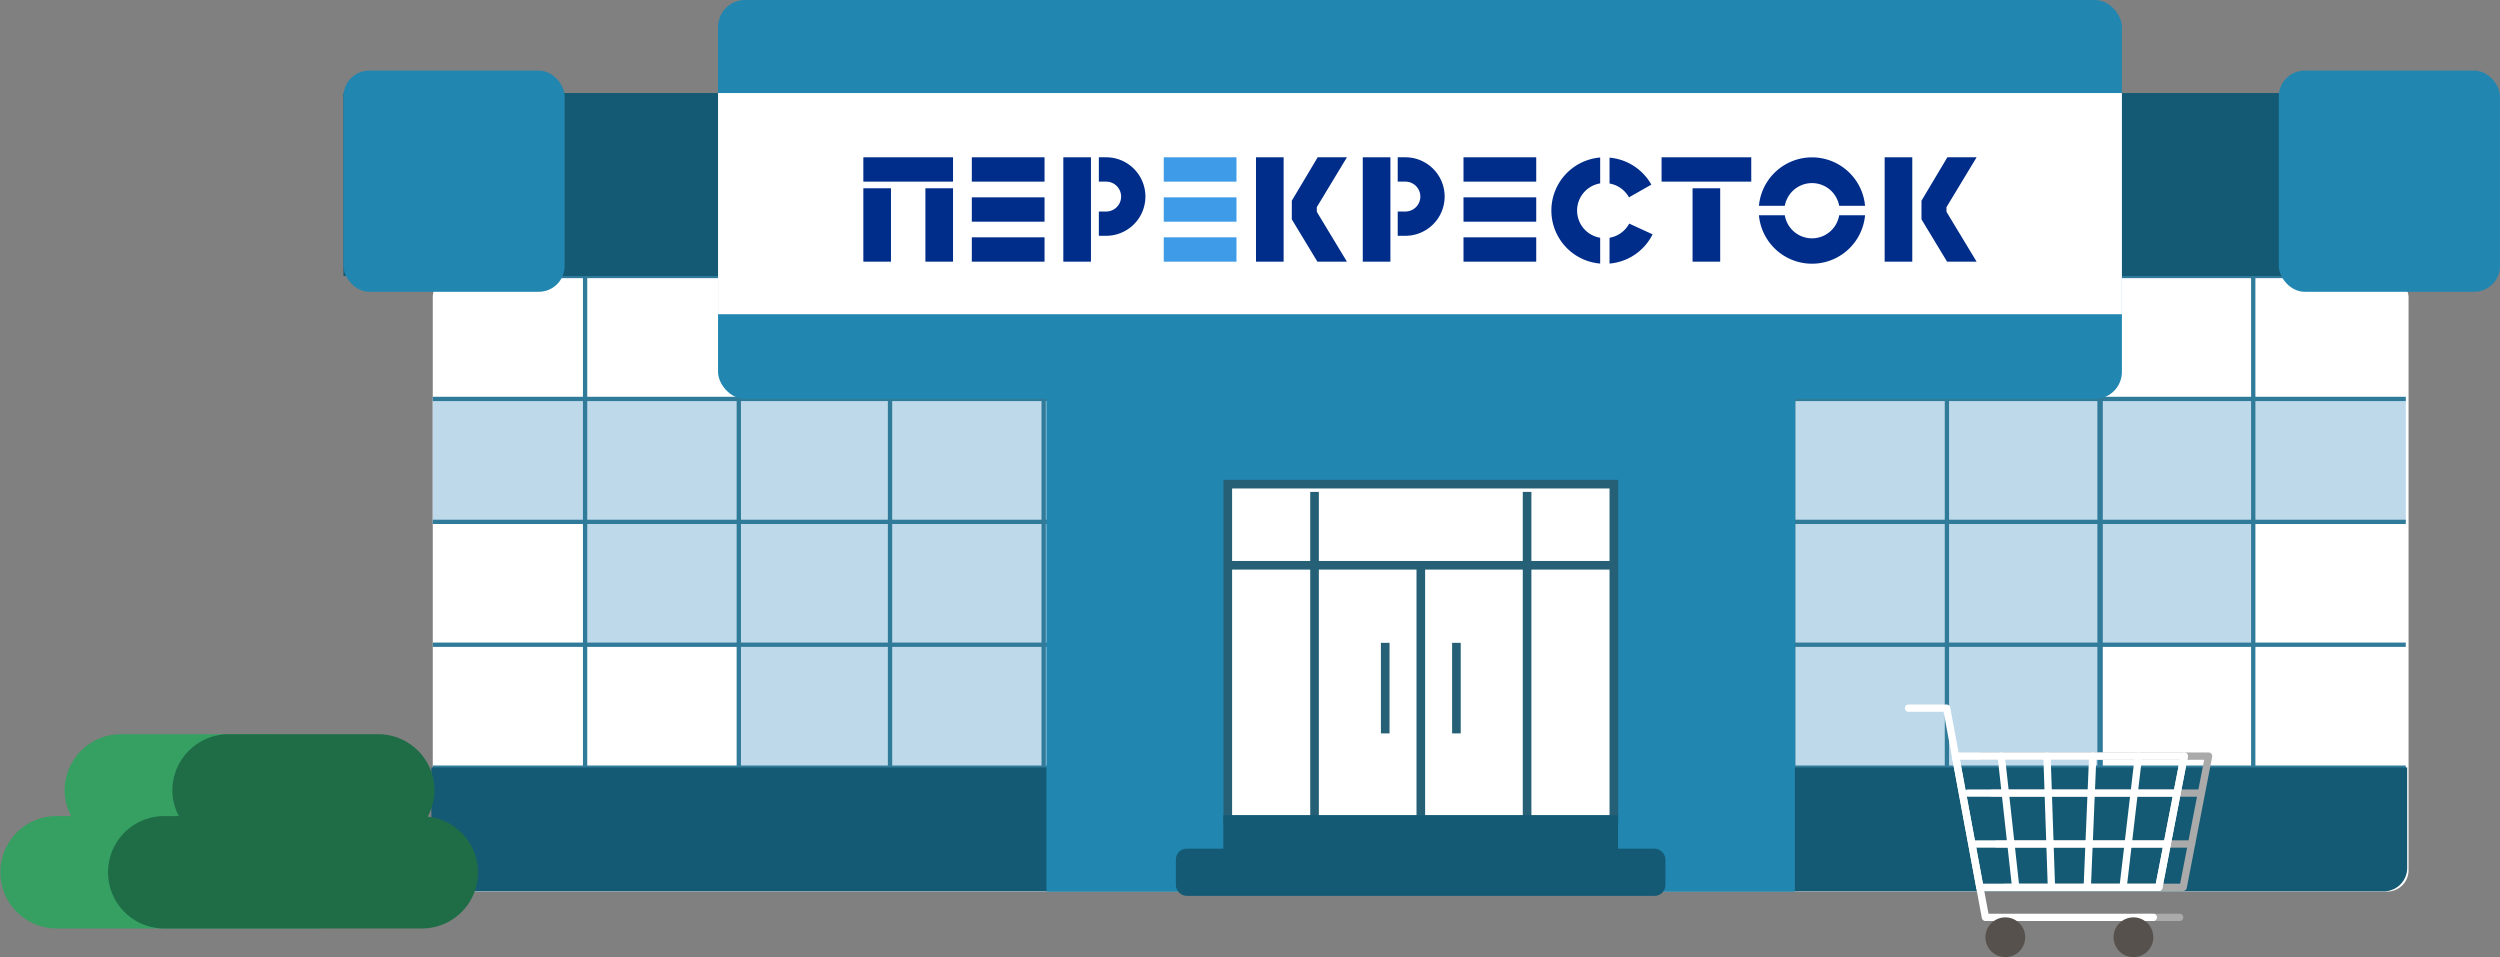 <svg xmlns="http://www.w3.org/2000/svg" viewBox="0 0 342.04 130.95">
  <rect x="0" y="0" width="342.04" height="130.95" fill="#808080" stroke="none"/>
  <g>
    <g>
      <g>
        <rect x="59.21" y="37.76" width="270.32" height="84.22" rx="2.92" ry="2.92" fill="#fff"/>
        <polygon points="59.21 54.58 59.21 71.4 80.05 71.4 80.05 87.95 101.08 88.21 101.08 105.03 287.4 105.03 287.25 87.95 308.28 87.95 308.28 71.4 329.15 71.4 329.15 54.58 59.21 54.58" fill="#bed9ea"/>
        <g>
          <line x1="59.21" y1="37.76" x2="329.15" y2="37.76" fill="none" stroke="#317b9a" stroke-miterlimit="10" stroke-width="0.59"/>
          <line x1="59.21" y1="88.21" x2="329.15" y2="88.21" fill="none" stroke="#317b9a" stroke-miterlimit="10" stroke-width="0.59"/>
          <line x1="59.21" y1="105.03" x2="329.15" y2="105.03" fill="none" stroke="#317b9a" stroke-miterlimit="10" stroke-width="0.59"/>
          <line x1="59.21" y1="54.58" x2="329.15" y2="54.58" fill="none" stroke="#317b9a" stroke-miterlimit="10" stroke-width="0.59"/>
          <line x1="59.21" y1="71.4" x2="329.15" y2="71.4" fill="none" stroke="#317b9a" stroke-miterlimit="10" stroke-width="0.59"/>
        </g>
        <g>
          <line x1="101.08" y1="37.76" x2="101.08" y2="105.03" fill="none" stroke="#317b9a" stroke-miterlimit="10" stroke-width="0.59"/>
          <line x1="80.05" y1="37.76" x2="80.05" y2="105.03" fill="none" stroke="#317b9a" stroke-miterlimit="10" stroke-width="0.59"/>
        </g>
        <g>
          <line x1="163.82" y1="37.76" x2="163.82" y2="105.03" fill="none" stroke="#317b9a" stroke-miterlimit="10" stroke-width="0.59"/>
          <line x1="142.79" y1="37.76" x2="142.79" y2="105.03" fill="none" stroke="#317b9a" stroke-miterlimit="10" stroke-width="0.59"/>
          <line x1="121.77" y1="37.76" x2="121.77" y2="105.03" fill="none" stroke="#317b9a" stroke-miterlimit="10" stroke-width="0.59"/>
        </g>
        <g>
          <line x1="228.57" y1="37.76" x2="228.57" y2="105.03" fill="none" stroke="#317b9a" stroke-miterlimit="10" stroke-width="0.59"/>
          <line x1="207.54" y1="37.76" x2="207.54" y2="105.03" fill="none" stroke="#317b9a" stroke-miterlimit="10" stroke-width="0.59"/>
          <line x1="186.51" y1="37.76" x2="186.51" y2="105.03" fill="none" stroke="#317b9a" stroke-miterlimit="10" stroke-width="0.59"/>
        </g>
        <g>
          <line x1="287.4" y1="37.76" x2="287.4" y2="105.03" fill="none" stroke="#317b9a" stroke-miterlimit="10" stroke-width="0.59"/>
          <line x1="266.37" y1="37.76" x2="266.37" y2="105.03" fill="none" stroke="#317b9a" stroke-miterlimit="10" stroke-width="0.59"/>
          <line x1="245.35" y1="37.76" x2="245.35" y2="105.03" fill="none" stroke="#317b9a" stroke-miterlimit="10" stroke-width="0.59"/>
        </g>
        <g>
          <line x1="308.28" y1="37.76" x2="308.28" y2="105.03" fill="none" stroke="#317b9a" stroke-miterlimit="10" stroke-width="0.59"/>
          <line x1="287.25" y1="37.76" x2="287.25" y2="105.03" fill="none" stroke="#317b9a" stroke-miterlimit="10" stroke-width="0.59"/>
        </g>
        <path d="M59,105H329.34a0,0,0,0,1,0,0v13.75a3.2,3.2,0,0,1-3.2,3.2H62.22a3.2,3.2,0,0,1-3.2-3.2V105A0,0,0,0,1,59,105Z" fill="#145a75"/>
        <rect x="143.17" y="52.04" width="102.4" height="69.95" fill="#2186b0"/>
        <g>
          <g>
            <rect x="167.98" y="66.24" width="52.82" height="45.89" fill="#fff" stroke="#256077" stroke-miterlimit="10" stroke-width="1.18"/>
            <g>
              <path d="M179.85,67.3v44.83" fill="#fff" stroke="#256077" stroke-miterlimit="10" stroke-width="1.18"/>
              <path d="M208.93,67.3v44.83" fill="#fff" stroke="#256077" stroke-miterlimit="10" stroke-width="1.18"/>
              <g>
                <line x1="194.39" y1="112.13" x2="194.39" y2="77.34" fill="#fff" stroke="#256077" stroke-miterlimit="10" stroke-width="1.18"/>
                <line x1="189.52" y1="100.34" x2="189.52" y2="87.95" fill="#fff" stroke="#256077" stroke-miterlimit="10" stroke-width="1.18"/>
                <line x1="199.26" y1="100.34" x2="199.26" y2="87.95" fill="#fff" stroke="#256077" stroke-miterlimit="10" stroke-width="1.18"/>
              </g>
            </g>
          </g>
          <path d="M167.94,77.34h52.82" fill="#fff" stroke="#256077" stroke-miterlimit="10" stroke-width="1.18"/>
        </g>
        <rect x="167.96" y="112.13" width="52.82" height="4.57" fill="#145a75" stroke="#145a75" stroke-miterlimit="10" stroke-width="1.18"/>
        <rect x="161.47" y="116.7" width="65.8" height="5.28" rx="0.89" ry="0.89" fill="#145a75" stroke="#145a75" stroke-miterlimit="10" stroke-width="1.18"/>
      </g>
      <rect x="46.99" y="12.73" width="294.56" height="25.03" fill="#145a75"/>
      <g>
        <rect x="98.24" width="192.07" height="54.58" rx="3.7" ry="3.7" fill="#2186b0"/>
        <rect x="98.24" y="12.73" width="192.07" height="30.26" fill="#fff"/>
        <g>
          <rect x="118.12" y="21.52" width="12.27" height="3.33" fill="#002c8a"/>
          <rect x="132.96" y="21.52" width="9.95" height="3.33" fill="#002c8a"/>
          <rect x="132.96" y="27" width="9.95" height="3.33" fill="#002c8a"/>
          <rect x="132.96" y="32.47" width="9.95" height="3.33" fill="#002c8a"/>
          <rect x="159.22" y="21.52" width="9.95" height="3.33" fill="#3e9be8"/>
          <rect x="159.22" y="27" width="9.95" height="3.33" fill="#3e9be8"/>
          <rect x="159.22" y="32.47" width="9.95" height="3.33" fill="#3e9be8"/>
          <rect x="200.23" y="21.52" width="9.95" height="3.33" fill="#002c8a"/>
          <rect x="200.23" y="27" width="9.95" height="3.33" fill="#002c8a"/>
          <rect x="200.23" y="32.47" width="9.95" height="3.33" fill="#002c8a"/>
          <rect x="118.12" y="25.76" width="3.78" height="10.04" fill="#002c8a"/>
          <rect x="126.61" y="25.76" width="3.78" height="10.04" fill="#002c8a"/>
          <rect x="227.33" y="21.52" width="12.27" height="3.33" fill="#002c8a"/>
          <rect x="231.57" y="25.76" width="3.78" height="10.04" fill="#002c8a"/>
          <rect x="145.48" y="21.52" width="3.78" height="14.28" fill="#002c8a"/>
          <rect x="171.84" y="21.52" width="3.78" height="14.28" fill="#002c8a"/>
          <rect x="186.45" y="21.52" width="3.78" height="14.28" fill="#002c8a"/>
          <rect x="257.85" y="21.52" width="3.78" height="14.28" fill="#002c8a"/>
          <path d="M151.34,21.52h-1v3.33h1a2,2,0,1,1,0,4.09h-1v3.32h1a5.37,5.37,0,1,0,0-10.74Z" fill="#002c8a"/>
          <path d="M192.28,21.52h-1.05v3.33h1.05a2,2,0,0,1,0,4.09h-1.05v3.32h1.05a5.37,5.37,0,1,0,0-10.74Z" fill="#002c8a"/>
          <polygon points="184.28 21.52 180.28 21.52 176.74 27.46 176.74 30.01 180.24 35.8 184.28 35.8 180.16 28.98 180.16 28.34 184.28 21.52" fill="#002c8a"/>
          <polygon points="270.43 21.52 266.43 21.52 262.89 27.46 262.89 30.01 266.39 35.8 270.43 35.8 266.31 28.98 266.31 28.34 270.43 21.52" fill="#002c8a"/>
          <g>
            <path d="M244.19,28.16a3.78,3.78,0,0,1,7.44,0h3.54a7.29,7.29,0,0,0-14.52,0Z" fill="#002c8a"/>
            <path d="M251.63,29.45a3.77,3.77,0,0,1-7.44,0h-3.54a7.29,7.29,0,0,0,14.52,0Z" fill="#002c8a"/>
          </g>
          <g>
            <path d="M218.93,32.53a3.77,3.77,0,0,1,0-7.44V21.55a7.28,7.28,0,0,0,0,14.51Z" fill="#002c8a"/>
            <g>
              <path d="M222.87,27l3.06-1.74a7.29,7.29,0,0,0-5.72-3.69v3.54A3.75,3.75,0,0,1,222.87,27Z" fill="#002c8a"/>
              <path d="M222.9,30.59a3.77,3.77,0,0,1-2.69,1.94v3.53a7.26,7.26,0,0,0,5.89-4Z" fill="#002c8a"/>
            </g>
          </g>
        </g>
      </g>
      <rect x="46.99" y="9.66" width="30.26" height="30.26" rx="3.53" ry="3.53" fill="#2186b0"/>
      <rect x="311.78" y="9.66" width="30.26" height="30.26" rx="3.53" ry="3.53" fill="#2186b0"/>
    </g>
    <g>
      <path d="M43.77,111.73a7.56,7.56,0,0,0,.94-3.59h0A7.71,7.71,0,0,0,37,100.45H16.53a7.71,7.71,0,0,0-7.69,7.69h0a7.47,7.47,0,0,0,.9,3.51h-2a7.69,7.69,0,0,0,0,15.38H43a7.67,7.67,0,0,0,.82-15.3Z" fill="#35a061"/>
      <path d="M58.51,111.73a7.56,7.56,0,0,0,.94-3.59h0a7.71,7.71,0,0,0-7.69-7.69H31.27a7.71,7.71,0,0,0-7.69,7.69h0a7.58,7.58,0,0,0,.89,3.51h-2a7.69,7.69,0,0,0,0,15.38H57.69a7.67,7.67,0,0,0,.82-15.3Z" fill="#1f6d47"/>
    </g>
    <g>
      <g>
        <g>
          <line x1="300.71" y1="108.51" x2="272.58" y2="108.51" fill="none" stroke="#aaa" stroke-linecap="round" stroke-linejoin="round"/>
          <line x1="299.84" y1="115.47" x2="273.22" y2="115.47" fill="none" stroke="#aaa" stroke-linecap="round" stroke-linejoin="round"/>
          <polyline points="270.88 103.45 302.17 103.45 298.69 121.4 274.21 121.4" fill="none" stroke="#aaa" stroke-linejoin="round"/>
        </g>
        <line x1="298.21" y1="125.51" x2="292.44" y2="125.51" fill="none" stroke="#aaa" stroke-linecap="round" stroke-linejoin="round"/>
      </g>
      <g>
        <line x1="298.84" y1="103.45" x2="295.36" y2="121.4" fill="none" stroke="#fff" stroke-linecap="round" stroke-linejoin="round"/>
        <line x1="292.58" y1="103.45" x2="290.47" y2="121.4" fill="none" stroke="#fff" stroke-linecap="round" stroke-linejoin="round"/>
        <line x1="286.32" y1="103.45" x2="285.57" y2="121.4" fill="none" stroke="#fff" stroke-linecap="round" stroke-linejoin="round"/>
        <line x1="280.06" y1="103.45" x2="280.67" y2="121.4" fill="none" stroke="#fff" stroke-linecap="round" stroke-linejoin="round"/>
        <line x1="273.8" y1="103.45" x2="275.78" y2="121.4" fill="none" stroke="#fff" stroke-linecap="round" stroke-linejoin="round"/>
        <line x1="267.55" y1="103.45" x2="270.88" y2="121.4" fill="none" stroke="#fff" stroke-linecap="round" stroke-linejoin="round"/>
      </g>
      <polyline points="267.55 103.45 298.84 103.45 295.36 121.4 270.88 121.4" fill="none" stroke="#fff" stroke-linecap="round" stroke-linejoin="round"/>
      <line x1="297.38" y1="108.51" x2="269.25" y2="108.51" fill="none" stroke="#fff" stroke-linecap="round" stroke-linejoin="round"/>
      <line x1="296.51" y1="115.47" x2="269.89" y2="115.47" fill="none" stroke="#fff" stroke-linecap="round" stroke-linejoin="round"/>
      <polyline points="294.61 125.51 271.64 125.51 266.33 96.89 261.12 96.89" fill="none" stroke="#fff" stroke-linecap="round" stroke-linejoin="round"/>
      <circle cx="291.89" cy="128.23" r="2.72" fill="#56514c"/>
      <circle cx="274.36" cy="128.23" r="2.72" fill="#56514c"/>
    </g>
  </g>
</svg>

